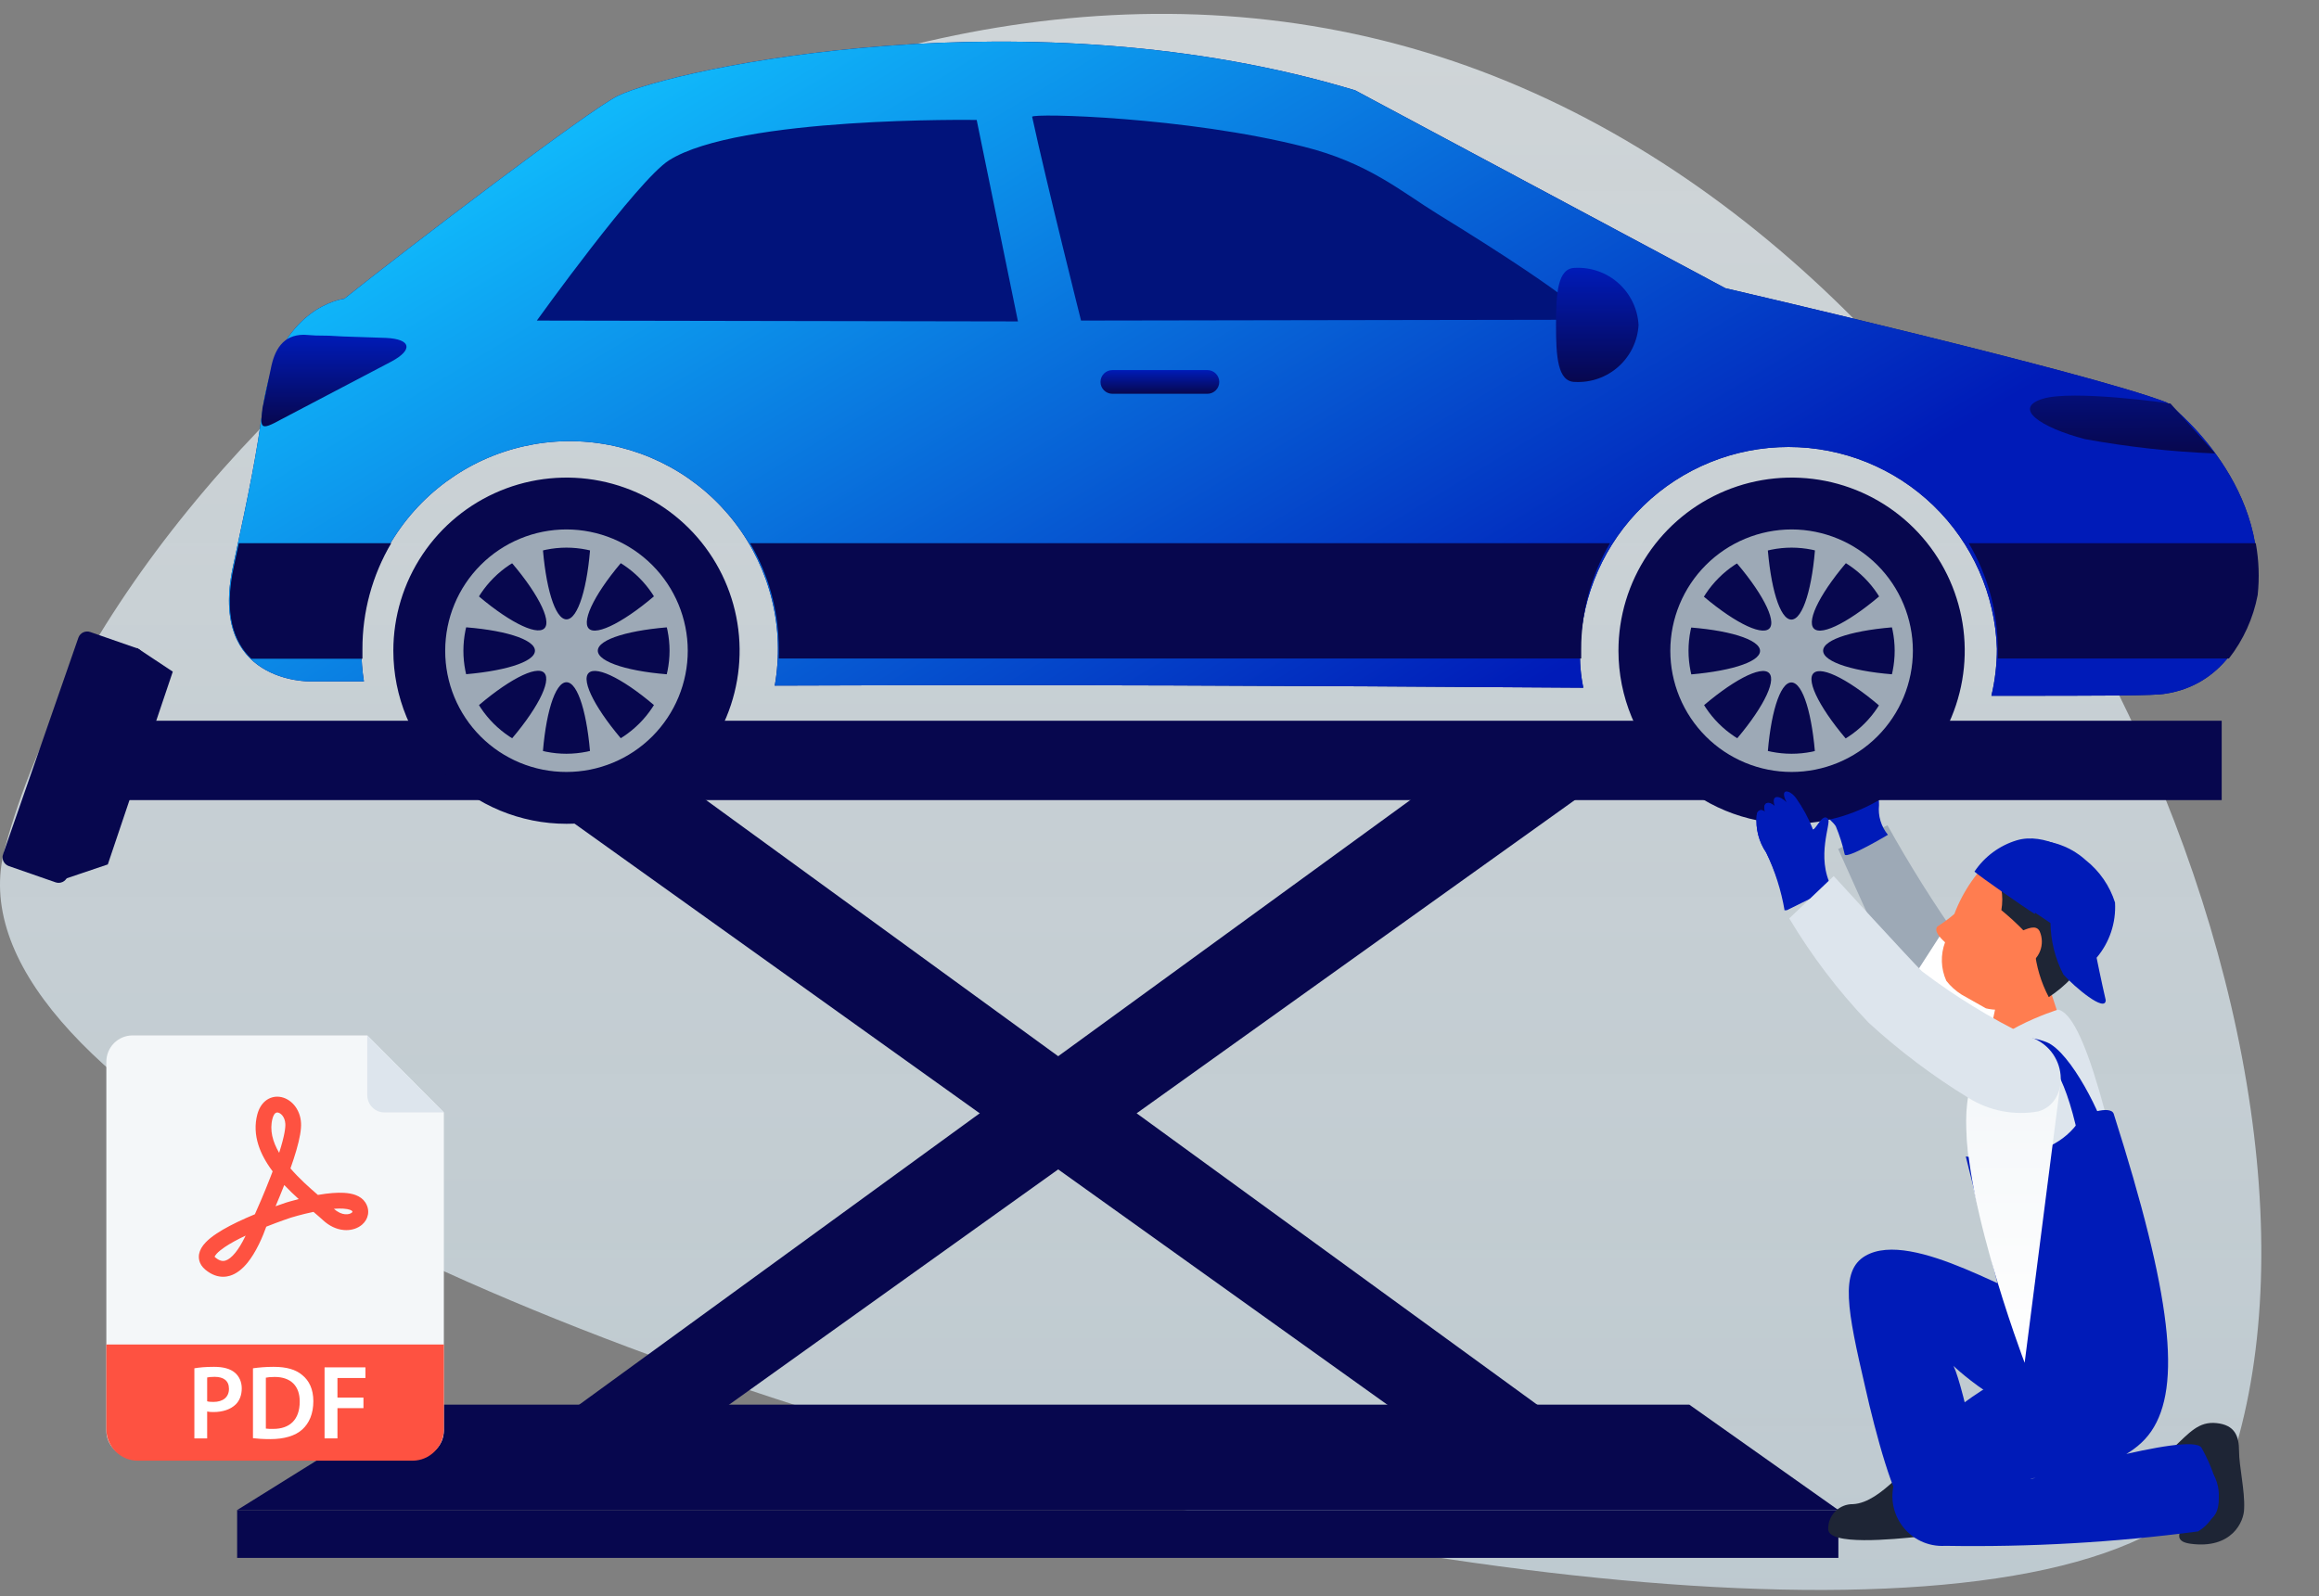 <svg width="382" height="263" viewBox="0 0 382 263" fill="none" xmlns="http://www.w3.org/2000/svg">
<rect x="0" y="0" width="382" height="263" fill="#808080" stroke="none"/>
<g clip-path="url(#clip0_4102_2079)">
<g clip-path="url(#clip1_4102_2079)">
<path opacity="0.7" fill-rule="evenodd" clip-rule="evenodd" d="M368.843 236.474C388.057 165.031 330.079 33.959 230.219 7.299C130.359 -19.361 20.787 65.448 0.785 139.825C-19.218 214.202 349.63 307.917 368.843 236.474Z" fill="url(#paint0_linear_4102_2079)"/>
<path d="M341.495 174.229C338.88 171.056 330.094 163.768 322.842 154.982C318.538 148.86 314.558 142.517 310.917 135.979L302.793 139.884C302.793 139.884 310.185 156.376 311.545 159.061C317.542 170.742 334.348 180.923 334.348 180.923L341.495 174.229Z" fill="#9DA9B6"/>
<path d="M310.987 137.548C310.433 136.871 310.018 136.091 309.767 135.253C309.515 134.416 309.432 133.536 309.523 132.666C309.534 131.322 309.261 129.991 308.721 128.761C308.023 127.331 305.234 122.066 304.537 122.799C304.234 123.178 304.049 123.638 304.006 124.122C303.962 124.605 304.062 125.091 304.293 125.518C304.614 126.388 305.011 127.228 305.478 128.029C305.478 128.029 303.142 123.74 302.549 123.879C300.755 126.219 299.429 128.883 298.644 131.725C298.644 133.154 301.573 134.793 302.41 136.153C303.036 137.652 303.526 139.204 303.874 140.79C304.223 141.592 310.987 137.548 310.987 137.548Z" fill="#001BB8"/>
<path d="M298.644 131.865C298.644 130.784 297.877 128.831 298.644 128.587C299.282 128.556 299.92 128.655 300.519 128.876C301.118 129.098 301.666 129.438 302.131 129.877C303.386 130.923 304.153 131.69 303.386 132.388C302.619 133.085 300.631 131.377 300.283 131.342C299.714 131.435 299.162 131.612 298.644 131.865Z" fill="#001BB8"/>
<path d="M298.331 129.006C298.043 128.591 297.888 128.098 297.888 127.593C297.888 127.089 298.043 126.596 298.331 126.181C298.849 125.991 299.404 125.92 299.953 125.975C300.503 126.029 301.033 126.207 301.504 126.495C302.444 127.124 303.202 127.99 303.7 129.006C303.7 129.563 303.491 130.087 302.759 129.843C302.027 129.598 299.795 128.971 299.795 128.971L298.331 129.006Z" fill="#001BB8"/>
<path d="M298.818 126.495C298.609 127.576 298.33 125.205 299.063 124.716C299.866 124.259 300.808 124.111 301.712 124.298C302.589 124.891 303.376 125.608 304.048 126.425C304.467 127.018 304.048 127.924 303.525 127.68L300.736 126.46C300.098 126.402 299.455 126.414 298.818 126.495V126.495Z" fill="#001BB8"/>
<path d="M300.109 124.891C299.76 123.776 299.342 122.974 299.69 122.416C300.039 121.858 301.504 121.3 302.166 121.997C302.992 122.965 303.609 124.092 303.979 125.31C303.979 125.868 303.351 125.972 302.759 125.798L300.109 124.891Z" fill="#001BB8"/>
<path d="M328.351 172.101C327.932 167.081 327.235 160.944 327.235 160.944L336.056 158.189C336.056 158.189 340.345 170.811 340.658 172.38C340.972 173.949 328.351 172.101 328.351 172.101Z" fill="#FF7D50"/>
<g style="mix-blend-mode:multiply">
<path d="M321.168 151.705L313.393 163.769L325.875 179.529L329.292 163.211L321.168 151.705Z" fill="white"/>
</g>
<path d="M346.028 151.46C346.745 149.894 346.856 148.118 346.342 146.474C344.773 139.954 333.79 137.234 328.908 140.616C325.791 143.309 323.395 146.737 321.935 150.588C321.062 151.348 320.129 152.036 319.146 152.646C318.553 153.378 319.459 154.389 320.401 155.261C319.63 157.321 319.706 159.602 320.61 161.607C321.309 162.502 322.158 163.269 323.12 163.873V163.873L327.13 166.139C327.13 166.139 338.706 169.522 346.028 151.46Z" fill="#FF7D50"/>
<path d="M344.668 144.277C344.389 142.011 342.402 141.697 337.904 139.779C336.815 139.03 335.535 138.606 334.214 138.557C332.893 138.508 331.585 138.835 330.443 139.5C328.904 140.149 327.593 141.241 326.677 142.639C327.645 142.84 328.567 143.218 329.397 143.754C330.303 144.521 329.397 143.754 329.676 146.474C329.879 147.627 329.879 148.807 329.676 149.961C329.676 149.961 335.777 154.912 335.15 156.446C335.409 159.189 336.202 161.854 337.486 164.291C340.206 162.513 342.474 160.125 344.11 157.318C345.161 155.32 345.756 153.115 345.853 150.86C345.949 148.605 345.545 146.357 344.668 144.277V144.277Z" fill="#1E2535"/>
<path d="M332.883 153.447C333.894 153.063 335.394 152.261 335.986 153.447C336.212 153.96 336.334 154.512 336.346 155.072C336.357 155.632 336.258 156.188 336.054 156.71C335.85 157.232 335.545 157.708 335.156 158.111C334.768 158.514 334.303 158.837 333.79 159.06C331.454 159.758 332.883 153.447 332.883 153.447Z" fill="#FF7D50"/>
<path d="M325.526 143.65C326.816 144.766 337.765 152.088 337.765 152.088C337.81 155.039 338.538 157.939 339.891 160.561C341.705 162.618 346.865 166.942 346.865 164.78C346.167 161.781 345.366 157.806 345.366 157.806C347.506 155.274 348.591 152.016 348.399 148.706C347.525 145.954 345.849 143.526 343.587 141.732C342.188 140.463 340.522 139.526 338.711 138.989C336.9 138.451 334.992 138.329 333.127 138.629C330.176 139.563 327.543 141.302 325.526 143.65V143.65Z" fill="#001BB8"/>
<path d="M332.221 138.454C329.368 139.313 326.902 141.137 325.247 143.615C326.328 144.556 333.057 149.228 335.149 150.588C337.026 146.947 340.124 144.084 343.901 142.499C343.901 142.499 343.517 142.08 343.378 141.976C341.948 140.616 336.823 137.094 332.221 138.454Z" fill="#001BB8"/>
<path d="M302.828 248.81H39.062L66.921 231.446H278.282L302.828 248.81Z" fill="#07074E"/>
<path d="M302.828 248.811H39.062V256.691H302.828V248.811Z" fill="#07074E"/>
<path d="M81.32 126.182L243.59 242.221L267.299 241.698L102.903 122.067L81.32 126.182Z" fill="#07074E"/>
<path d="M267.299 126.182L105.03 242.221L81.32 241.698L245.717 122.067L267.299 126.182Z" fill="#07074E"/>
<path d="M9.181 145.323L17.759 142.429L28.463 110.665L22.57 106.759L9.181 145.323Z" fill="#07074E"/>
<path d="M365.972 118.754H13.644V131.83H365.972V118.754Z" fill="#07074E"/>
<path d="M12.91 105.079L0.504 140.745C0.226 141.545 0.649 142.42 1.449 142.698L9.155 145.379C9.955 145.657 10.829 145.234 11.108 144.434L23.514 108.768C23.792 107.968 23.369 107.093 22.569 106.815L14.863 104.134C14.062 103.856 13.188 104.279 12.91 105.079Z" fill="#07074E"/>
<path d="M323.748 241.594C324.062 245.639 326.502 253.205 323.748 252.961C321.167 252.743 318.569 252.824 316.007 253.205C312.137 253.589 300.91 254.774 301.154 251.845C301.154 251.313 301.26 250.786 301.466 250.294C301.672 249.803 301.974 249.358 302.353 248.985C302.733 248.612 303.183 248.318 303.678 248.12C304.172 247.923 304.701 247.826 305.234 247.835C310.115 247.591 314.717 240.095 316.461 240.862C318.839 241.471 321.296 241.718 323.748 241.594Z" fill="#1E2535"/>
<path d="M337.311 214.606C333.092 214.606 315.101 202.332 307.256 206.935C303.037 209.41 304.293 215.861 307.256 228.588C308.895 235.945 312.103 247.835 313.951 248.323C318.041 248.672 322.158 248.125 326.015 246.719C327.374 245.952 322.702 225.554 321.586 224.787C320.471 224.02 332.046 234.864 337.416 232.388L337.311 214.606Z" fill="#001BB8"/>
<path d="M339.02 166.349C343.134 167.22 347.841 183.782 354.222 217.778C354.222 217.778 341.565 223.706 338.253 223.706C335.394 218.859 319.599 198.845 325.108 176.042C326.537 170.219 339.02 166.349 339.02 166.349Z" fill="#DDE5ED"/>
<path d="M357.987 238.559C360.672 236.049 362.171 234.166 365.135 234.48C368.099 234.794 368.831 236.572 368.831 239.082C368.831 241.593 369.807 245.603 369.668 248.566C369.668 250.693 367.645 255.296 360.812 254.354C356.314 253.727 361.404 250.066 361.997 247.555C362.59 245.045 357.987 238.559 357.987 238.559Z" fill="#1E2535"/>
<path d="M342.959 184.166C342.959 183.712 347.701 181.969 348.189 183.538C357.708 213.42 359.416 228.448 354.361 235.839C349.305 243.231 336.3 242.813 334.452 243.72C334.034 243.929 361.055 235.7 362.659 238.559C364.612 242.046 367.192 248.566 363.879 250.519C355.686 255.4 335.184 252.437 331.244 252.402C324.689 252.402 319.947 251.53 319.947 248.183C319.947 234.549 343.517 220.707 343.517 220.707L327.409 195.811C327.409 195.811 342.75 203.238 342.959 184.166Z" fill="#001BB8"/>
<path d="M347.248 188.037C346.446 184.062 341.112 173.322 337.137 171.718C331.035 169.347 326.049 172.834 325.247 180.749C324.848 186.046 325.331 191.371 326.677 196.509L329.641 195.847C329.641 195.847 326.154 183.26 328.42 178.204C330.059 174.299 337.59 164.919 342.367 187.374C343.692 192.814 347.248 188.037 347.248 188.037Z" fill="#001BB8"/>
<path d="M362.067 252.332C348.267 254.143 334.352 254.935 320.436 254.703C319.027 254.792 317.619 254.515 316.348 253.899C315.078 253.282 313.988 252.349 313.185 251.188C312.382 250.026 311.892 248.677 311.763 247.271C311.635 245.865 311.872 244.45 312.452 243.162C318.728 231.726 332.605 225.728 332.605 225.728L323.818 190.547C323.818 190.547 336.614 192.639 342.158 185.177C343.587 188.071 348.26 210.073 349.131 213.804C349.969 216.978 349.893 220.325 348.912 223.459C347.932 226.593 346.086 229.386 343.588 231.516C337.556 237.444 320.541 244.104 326.956 245.219C336.684 246.893 358.336 246.335 364.647 242.988C365.513 244.576 365.728 246.438 365.246 248.182C364.765 249.925 363.625 251.414 362.067 252.332Z" fill="#001BB8"/>
<g style="mix-blend-mode:multiply">
<path d="M339.473 178.03L333.511 224.543C333.511 224.543 321.691 193.511 324.237 180.575C325.073 176.182 339.473 178.03 339.473 178.03Z" fill="url(#paint1_linear_4102_2079)"/>
</g>
<path d="M356.906 66.313C344.25 61.397 284.21 47.485 284.21 47.485L223.228 14.883C169.742 -1.295 111.271 11.222 101.787 15.79C97.15 18.021 67.269 40.79 56.705 49.228C56.705 49.228 45.652 50.414 43.316 67.185C42.235 74.995 41.189 80.33 38.4 93.231C34.181 112.618 51.056 112.269 51.056 112.269H59.947C59.665 110.493 59.525 108.697 59.529 106.899C59.543 102.145 60.544 97.446 62.47 93.1C64.396 88.754 67.204 84.855 70.716 81.651C74.228 78.447 78.367 76.008 82.872 74.489C87.376 72.97 92.147 72.403 96.882 72.825C101.617 73.246 106.213 74.648 110.378 76.94C114.542 79.231 118.186 82.364 121.076 86.138C123.966 89.912 126.041 94.246 127.168 98.864C128.295 103.483 128.45 108.285 127.623 112.966C174.903 112.792 210.571 112.966 260.814 113.315C260.373 111.206 260.198 109.051 260.291 106.899C260.575 97.984 264.316 89.53 270.723 83.324C277.129 77.119 285.698 73.649 294.617 73.649C303.536 73.649 312.106 77.119 318.512 83.324C324.918 89.53 328.659 97.984 328.943 106.899C328.943 109.506 328.639 112.104 328.037 114.64C347.004 114.64 355.059 114.64 356.732 114.291C365.902 112.896 370.295 104.981 371.69 97.938C373.956 78.97 356.906 66.313 356.906 66.313Z" fill="#01137B"/>
<path d="M356.907 66.313C344.25 61.397 284.21 47.485 284.21 47.485L223.228 14.883C169.742 -1.295 111.271 11.222 101.787 15.79C97.15 18.021 67.269 40.79 56.705 49.228C56.705 49.228 45.652 50.414 43.316 67.185C42.235 74.995 41.189 80.33 38.4 93.231C34.181 112.618 51.056 112.269 51.056 112.269H59.947C59.665 110.493 59.525 108.697 59.529 106.899C59.543 102.145 60.544 97.446 62.47 93.1C64.396 88.754 67.204 84.855 70.716 81.651C74.228 78.447 78.367 76.008 82.872 74.489C87.376 72.97 92.147 72.403 96.882 72.825C101.617 73.246 106.213 74.648 110.378 76.94C114.542 79.231 118.186 82.364 121.076 86.138C123.966 89.912 126.041 94.246 127.168 98.864C128.295 103.483 128.45 108.285 127.623 112.966C174.903 112.792 210.571 112.966 260.814 113.315C260.373 111.206 260.198 109.051 260.291 106.899C260.575 97.984 264.316 89.53 270.723 83.324C277.129 77.119 285.698 73.649 294.617 73.649C303.536 73.649 312.106 77.119 318.512 83.324C324.918 89.53 328.659 97.984 328.943 106.899C328.943 109.506 328.639 112.104 328.037 114.64C347.004 114.64 355.059 114.64 356.732 114.291C365.902 112.896 370.295 104.981 371.69 97.938C373.956 78.97 356.907 66.313 356.907 66.313ZM88.433 52.819C88.433 52.819 104.995 29.737 110.19 26.425C121.661 19.137 160.886 19.765 160.886 19.765L167.685 52.959L88.433 52.819ZM178.075 52.819C178.075 52.819 172.427 30.33 170.021 19.242C170.021 18.614 195.334 19.242 214.72 24.158C225.39 26.808 230.898 31.62 236.791 35.246C261.476 50.414 261.755 52.68 261.755 52.68L178.075 52.819Z" fill="url(#paint2_linear_4102_2079)"/>
<path d="M64.794 107.213C64.794 101.572 66.466 96.058 69.6 91.367C72.734 86.677 77.189 83.021 82.4 80.862C87.612 78.704 93.346 78.139 98.879 79.239C104.411 80.34 109.493 83.056 113.482 87.045C117.471 91.034 120.187 96.116 121.287 101.649C122.388 107.181 121.823 112.916 119.664 118.128C117.506 123.34 113.85 127.794 109.16 130.928C104.47 134.062 98.955 135.735 93.314 135.735C85.75 135.735 78.496 132.73 73.147 127.381C67.799 122.032 64.794 114.777 64.794 107.213V107.213Z" fill="#07074E"/>
<path d="M73.336 107.213C73.336 101.914 75.441 96.832 79.187 93.086C82.934 89.339 88.016 87.234 93.314 87.234C98.61 87.243 103.686 89.351 107.431 93.096C111.176 96.841 113.284 101.917 113.293 107.213V107.213C113.293 112.512 111.188 117.594 107.441 121.341C103.695 125.087 98.613 127.192 93.314 127.192C90.689 127.197 88.089 126.683 85.663 125.681C83.237 124.678 81.033 123.207 79.177 121.351C77.321 119.495 75.85 117.29 74.847 114.864C73.845 112.438 73.331 109.838 73.336 107.213V107.213ZM76.334 107.213C76.334 111.717 78.123 116.036 81.308 119.22C84.492 122.405 88.811 124.194 93.314 124.194C97.815 124.184 102.128 122.393 105.311 119.21C108.493 116.028 110.285 111.714 110.294 107.213C110.285 102.712 108.493 98.399 105.311 95.216C102.128 92.034 97.815 90.242 93.314 90.233V90.233C88.814 90.242 84.5 92.034 81.318 95.216C78.135 98.399 76.344 102.712 76.334 107.213V107.213Z" fill="#9DA9B6"/>
<path d="M111.132 111.188C103.879 110.769 98.475 109.13 98.475 107.213C98.475 105.295 103.879 103.726 111.132 103.273C110.662 101.194 109.836 99.212 108.691 97.415C103.287 102.227 98.231 104.911 96.976 103.552C95.721 102.192 98.301 97.24 103.112 91.801C101.928 91.059 100.665 90.45 99.347 89.988C98.649 89.744 97.952 89.57 97.29 89.395C96.836 96.648 95.232 102.052 93.315 102.052C91.397 102.052 89.828 96.648 89.34 89.395C87.269 89.856 85.298 90.683 83.517 91.836C88.329 97.24 91.014 102.296 89.654 103.552C88.294 104.807 83.343 102.227 77.904 97.415C77.147 98.591 76.539 99.856 76.091 101.181C75.845 101.863 75.647 102.562 75.498 103.273C82.75 103.691 88.12 105.295 88.12 107.213C88.12 109.13 82.75 110.699 75.498 111.188C75.968 113.261 76.781 115.24 77.904 117.045C83.343 112.199 88.364 109.514 89.654 110.874C90.944 112.234 88.329 117.185 83.517 122.624C84.694 123.38 85.958 123.989 87.283 124.437C87.957 124.683 88.644 124.893 89.34 125.065C89.793 117.778 91.397 112.408 93.315 112.408C95.232 112.408 96.801 117.778 97.29 125.065C99.355 124.589 101.324 123.763 103.112 122.624C98.301 117.185 95.616 112.164 96.976 110.874C98.335 109.584 103.287 112.199 108.726 117.045C109.469 115.862 110.077 114.599 110.539 113.28C110.785 112.597 110.983 111.898 111.132 111.188V111.188Z" fill="#9DA9B6"/>
<path d="M266.602 107.213C266.602 101.572 268.275 96.058 271.409 91.367C274.543 86.677 278.997 83.021 284.208 80.862C289.42 78.704 295.155 78.139 300.687 79.239C306.22 80.34 311.302 83.056 315.29 87.045C319.279 91.034 321.995 96.116 323.096 101.649C324.196 107.181 323.632 112.916 321.473 118.128C319.314 123.34 315.659 127.794 310.968 130.928C306.278 134.062 300.764 135.735 295.123 135.735C287.559 135.735 280.304 132.73 274.956 127.381C269.607 122.032 266.602 114.777 266.602 107.213V107.213Z" fill="#07074E"/>
<path d="M275.144 107.213C275.154 101.917 277.261 96.841 281.006 93.096C284.751 89.351 289.827 87.243 295.123 87.234V87.234C300.419 87.243 305.495 89.351 309.24 93.096C312.984 96.841 315.092 101.917 315.102 107.213V107.213C315.102 112.512 312.997 117.594 309.25 121.341C305.503 125.087 300.422 127.192 295.123 127.192C292.499 127.192 289.901 126.676 287.477 125.671C285.054 124.667 282.851 123.196 280.996 121.341C279.141 119.485 277.669 117.283 276.665 114.859C275.661 112.435 275.144 109.837 275.144 107.213V107.213ZM278.143 107.213C278.143 111.717 279.932 116.036 283.116 119.22C286.301 122.405 290.62 124.194 295.123 124.194C299.626 124.194 303.945 122.405 307.13 119.22C310.314 116.036 312.103 111.717 312.103 107.213C312.094 102.712 310.302 98.399 307.119 95.216C303.937 92.034 299.623 90.242 295.123 90.233V90.233C290.622 90.242 286.309 92.034 283.126 95.216C279.944 98.399 278.152 102.712 278.143 107.213Z" fill="#9DA9B6"/>
<path d="M312.939 111.189C305.687 110.77 300.317 109.131 300.317 107.214C300.317 105.296 305.687 103.727 312.939 103.274C312.482 101.197 311.668 99.215 310.533 97.416C305.094 102.228 300.073 104.912 298.783 103.553C297.493 102.193 300.108 97.242 304.92 91.802C303.723 91.069 302.449 90.473 301.119 90.024C300.422 89.78 299.76 89.605 299.062 89.431C298.609 96.683 297.005 102.088 295.087 102.088C293.17 102.088 291.601 96.683 291.113 89.431C289.042 89.892 287.07 90.719 285.29 91.872C290.102 97.276 292.786 102.332 291.427 103.587C290.067 104.843 285.116 102.262 279.676 97.451C278.92 98.627 278.311 99.892 277.863 101.216C277.618 101.899 277.42 102.598 277.271 103.308C284.523 103.727 289.927 105.331 289.927 107.248C289.927 109.166 284.523 110.735 277.271 111.223C277.741 113.296 278.554 115.276 279.676 117.081C285.116 112.235 290.136 109.55 291.427 110.91C292.717 112.269 290.102 117.221 285.29 122.66C286.466 123.416 287.731 124.025 289.056 124.473C289.753 124.717 290.415 124.926 291.113 125.101C291.566 117.813 293.17 112.444 295.087 112.444C297.005 112.444 298.574 117.813 299.062 125.101C301.128 124.625 303.097 123.799 304.885 122.66C300.073 117.221 297.389 112.2 298.749 110.91C300.108 109.619 305.059 112.235 310.499 117.081C311.242 115.898 311.85 114.634 312.312 113.315C312.571 112.622 312.781 111.911 312.939 111.189Z" fill="#9DA9B6"/>
<path d="M50.08 55.156C53.567 55.435 52.382 55.156 56.426 55.435L63.643 55.679C67.688 55.888 68.106 57.597 64.515 59.549L46.315 69.103C42.828 71.021 42.828 70.602 43.246 67.185L44.606 60.77C45.199 57.666 46.594 55.156 50.08 55.156Z" fill="url(#paint3_linear_4102_2079)"/>
<path d="M64.445 89.5H39.341C39.097 90.686 38.818 91.906 38.539 93.231C36.796 101.216 38.539 105.853 41.398 108.538H59.703C59.703 108.015 59.703 107.492 59.703 106.969C59.685 100.825 61.323 94.791 64.445 89.5Z" fill="#07074E"/>
<path d="M265.207 89.5H123.544C126.662 94.78 128.3 100.802 128.286 106.934C128.286 107.457 128.286 107.98 128.286 108.503H260.465V106.934C260.453 100.802 262.091 94.781 265.207 89.5V89.5Z" fill="#07074E"/>
<path d="M371.585 89.5H324.306C327.434 94.777 329.084 100.799 329.082 106.934C329.082 107.457 329.082 107.98 329.082 108.503H367.157C369.547 105.443 371.173 101.857 371.899 98.043C372.204 95.195 372.098 92.318 371.585 89.5V89.5Z" fill="#07074E"/>
<path d="M200.844 62.93C200.844 63.448 200.638 63.945 200.272 64.311C199.906 64.677 199.409 64.883 198.891 64.883H183.236C182.718 64.883 182.221 64.677 181.855 64.311C181.489 63.945 181.284 63.448 181.284 62.93C181.284 62.412 181.489 61.916 181.855 61.55C182.221 61.183 182.718 60.978 183.236 60.978H198.891C199.409 60.978 199.906 61.183 200.272 61.55C200.638 61.916 200.844 62.412 200.844 62.93Z" fill="url(#paint4_linear_4102_2079)"/>
<path d="M269.914 53.552C269.761 56.179 268.575 58.639 266.616 60.396C264.657 62.153 262.082 63.065 259.454 62.931C256.56 62.931 256.316 58.712 256.316 53.552C256.316 48.391 256.56 44.138 259.454 44.138C262.088 44.004 264.667 44.92 266.628 46.685C268.588 48.449 269.77 50.918 269.914 53.552V53.552Z" fill="url(#paint5_linear_4102_2079)"/>
<path d="M364.891 74.716C357.685 74.434 350.508 73.642 343.413 72.345C336.161 70.428 331.489 67.29 336.44 65.721C341.391 64.151 357.534 66.488 357.534 66.488L364.891 74.716Z" fill="url(#paint6_linear_4102_2079)"/>
<path d="M301.747 146.23C299.028 141.139 301.747 135.525 301.12 134.898C300.492 134.27 299.934 135.107 299.237 136.083C298.54 137.06 298.575 136.502 298.575 136.502C297.879 134.75 296.978 133.088 295.89 131.551C294.914 130.121 293.031 129.737 294.286 132.178C293.31 131.132 291.671 130.749 292.333 132.771C291.392 131.934 290.241 132.108 290.764 133.817C290.276 133.259 289.474 133.364 289.37 134.41C289.173 136.553 289.728 138.698 290.939 140.477C292.388 143.505 293.409 146.721 293.972 150.03L301.747 146.23Z" fill="#001BB8"/>
<path d="M290.939 140.477C289.728 138.698 289.173 136.553 289.37 134.41C289.37 133.364 290.276 133.259 290.764 133.817C290.346 132.492 290.974 132.109 291.706 132.387C293.104 137.906 295.465 143.135 298.679 147.834L294.216 150.031C293.547 146.716 292.445 143.504 290.939 140.477Z" fill="#001BB8"/>
<path d="M335.777 183.121C331.813 183.836 327.725 183.053 324.306 180.924C318.408 177.318 312.873 173.15 307.779 168.476C302.804 163.264 298.43 157.509 294.739 151.321L302.061 144.348C302.061 144.348 314.822 158.295 316.6 160.038C322.042 164.176 327.882 167.761 334.034 170.743C340.798 172.73 341.077 181.586 335.777 183.121Z" fill="#DDE5ED"/>
<path d="M60.5 170.605H21.835C19.451 170.605 17.517 172.549 17.517 174.947V235.724C17.517 238.122 19.451 240.067 21.835 240.067H68.798C71.183 240.067 73.116 238.122 73.116 235.724V183.293L60.5 170.605Z" fill="#F4F7F9"/>
<path d="M60.5 170.605V180.442C60.5 182.016 61.769 183.293 63.335 183.293H73.116L60.5 170.605Z" fill="#DDE5ED"/>
<path d="M17.517 221.529H73.116V235.47C73.116 238.342 70.797 240.674 67.941 240.674H22.692C19.836 240.674 17.517 238.342 17.517 235.47V221.529Z" fill="#FE5241"/>
<path d="M32.018 225.452C32.795 225.313 33.849 225.209 35.264 225.209C36.818 225.209 37.941 225.539 38.683 226.164C39.374 226.737 39.823 227.657 39.823 228.751C39.823 229.845 39.477 230.765 38.839 231.391C37.975 232.242 36.663 232.658 35.161 232.658C34.764 232.658 34.418 232.641 34.125 232.571V236.999H32.018V225.452H32.018ZM34.125 230.887C34.401 230.974 34.729 230.991 35.161 230.991C36.749 230.991 37.716 230.192 37.716 228.838C37.716 227.484 36.819 226.858 35.351 226.858C34.764 226.858 34.349 226.91 34.125 226.963V230.887V230.887Z" fill="white"/>
<path d="M41.67 225.452C42.62 225.313 43.794 225.209 45.055 225.209C47.23 225.209 48.715 225.66 49.786 226.563C50.925 227.483 51.616 228.89 51.616 230.87C51.616 232.971 50.908 234.516 49.803 235.523C48.646 236.583 46.798 237.121 44.537 237.121C43.311 237.121 42.378 237.052 41.67 236.965V225.452V225.452ZM43.794 235.384C44.088 235.437 44.536 235.437 44.968 235.437C47.731 235.454 49.371 233.908 49.371 230.939C49.388 228.369 47.903 226.876 45.245 226.876C44.571 226.876 44.105 226.928 43.794 226.997V235.384V235.384Z" fill="white"/>
<path d="M53.464 225.295H60.197V227.049H55.587V230.279H59.869V232.016H55.587V236.999H53.464V225.295L53.464 225.295Z" fill="white"/>
<path d="M36.747 210.37C35.909 210.37 34.901 210.095 33.83 209.205C32.686 208.255 32.693 207.171 32.799 206.61C32.922 205.958 33.28 205.331 33.894 204.691C34.355 204.21 34.953 203.73 35.721 203.222C36.922 202.428 38.531 201.581 40.503 200.706C41.004 200.483 41.501 200.271 41.986 200.07C42.359 199.241 43.465 196.75 44.539 193.975C44.67 193.639 44.793 193.315 44.91 193.002C43.81 191.535 43.024 190.084 42.575 188.687C42.021 186.962 41.956 185.265 42.381 183.644C42.639 182.663 43.095 181.903 43.736 181.383C44.375 180.866 45.175 180.628 45.99 180.712C46.462 180.76 46.922 180.911 47.358 181.16C47.772 181.396 48.146 181.711 48.468 182.095C48.793 182.482 49.054 182.926 49.244 183.414C49.442 183.922 49.558 184.467 49.588 185.034C49.645 186.08 49.389 187.566 48.804 189.575C48.548 190.457 48.228 191.44 47.847 192.514C49.26 194.159 50.929 195.651 52.368 196.886C52.4 196.88 52.431 196.875 52.463 196.87C54.117 196.587 55.526 196.476 56.651 196.54C57.4 196.583 58.023 196.699 58.558 196.896C59.273 197.159 59.815 197.567 60.169 198.108C60.583 198.74 60.736 199.44 60.612 200.132C60.497 200.768 60.157 201.342 59.629 201.793C58.954 202.368 58.028 202.684 57.042 202.684C56.91 202.684 56.776 202.678 56.642 202.666C55.422 202.562 54.232 201.999 53.2 201.039C52.79 200.657 52.256 200.202 51.638 199.678C49.667 200.09 48.036 200.59 47.911 200.629C47.774 200.675 46.028 201.254 43.863 202.117C43.597 202.862 43.192 203.904 42.661 204.99C42.066 206.209 41.433 207.236 40.78 208.044C39.875 209.162 38.905 209.886 37.896 210.196C37.569 210.296 37.181 210.37 36.746 210.37H36.747ZM35.351 207.069C35.371 207.095 35.409 207.138 35.479 207.197C36.28 207.862 36.81 207.805 37.139 207.705C37.637 207.552 38.198 207.105 38.761 206.412C39.288 205.763 39.813 204.908 40.321 203.873C40.368 203.777 40.414 203.682 40.458 203.588C39.059 204.249 37.913 204.88 37.041 205.467C36.455 205.862 36.003 206.23 35.699 206.562C35.448 206.836 35.373 207.005 35.351 207.069H35.351ZM55.004 199.168C56.356 200.396 57.572 200.132 57.954 199.806C58.035 199.737 58.06 199.683 58.063 199.669C58.064 199.664 58.058 199.62 58.005 199.54C57.946 199.45 57.563 199.202 56.514 199.141C56.073 199.116 55.568 199.125 55.004 199.168V199.168ZM46.823 195.253C46.322 196.535 45.82 197.745 45.392 198.751C46.398 198.386 47.058 198.169 47.117 198.15L47.133 198.145C47.192 198.126 48.012 197.871 49.207 197.568C48.419 196.855 47.605 196.081 46.823 195.253L46.823 195.253ZM45.675 183.3C45.22 183.3 44.986 183.926 44.886 184.309C44.384 186.219 44.922 188.135 45.982 189.947C46.905 187.069 47.034 185.754 47.003 185.176C46.937 183.981 46.203 183.352 45.727 183.303C45.709 183.301 45.692 183.3 45.675 183.3L45.675 183.3Z" fill="#FE5241"/>
</g>
</g>
<defs>
<linearGradient id="paint0_linear_4102_2079" x1="186.251" y1="2.285" x2="186.251" y2="261.973" gradientUnits="userSpaceOnUse">
<stop stop-color="#F1F9FD"/>
<stop offset="1" stop-color="#E3F5FF" stop-opacity="0.9"/>
</linearGradient>
<linearGradient id="paint1_linear_4102_2079" x1="331.675" y1="177.644" x2="331.675" y2="224.543" gradientUnits="userSpaceOnUse">
<stop stop-color="#F4F7F9"/>
<stop offset="1" stop-color="white"/>
</linearGradient>
<linearGradient id="paint2_linear_4102_2079" x1="172.89" y1="-39.224" x2="261.66" y2="107.705" gradientUnits="userSpaceOnUse">
<stop stop-color="#11C3FF"/>
<stop offset="1" stop-color="#001BB8"/>
</linearGradient>
<linearGradient id="paint3_linear_4102_2079" x1="55.011" y1="55.156" x2="55.011" y2="70.242" gradientUnits="userSpaceOnUse">
<stop stop-color="#001BB8"/>
<stop offset="1" stop-color="#07074E"/>
</linearGradient>
<linearGradient id="paint4_linear_4102_2079" x1="191.064" y1="60.978" x2="191.064" y2="64.883" gradientUnits="userSpaceOnUse">
<stop stop-color="#001BB8"/>
<stop offset="1" stop-color="#07074E"/>
</linearGradient>
<linearGradient id="paint5_linear_4102_2079" x1="263.115" y1="44.125" x2="263.115" y2="62.944" gradientUnits="userSpaceOnUse">
<stop stop-color="#001BB8"/>
<stop offset="1" stop-color="#07074E"/>
</linearGradient>
<linearGradient id="paint6_linear_4102_2079" x1="349.587" y1="49.886" x2="349.64" y2="74.716" gradientUnits="userSpaceOnUse">
<stop stop-color="#001BB8"/>
<stop offset="1" stop-color="#07074E"/>
</linearGradient>
<clipPath id="clip0_4102_2079">
<rect width="382" height="262" fill="white" transform="translate(0 0.15)"/>
</clipPath>
<clipPath id="clip1_4102_2079">
<rect width="373.198" height="262" fill="white"/>
</clipPath>
</defs>
</svg>

